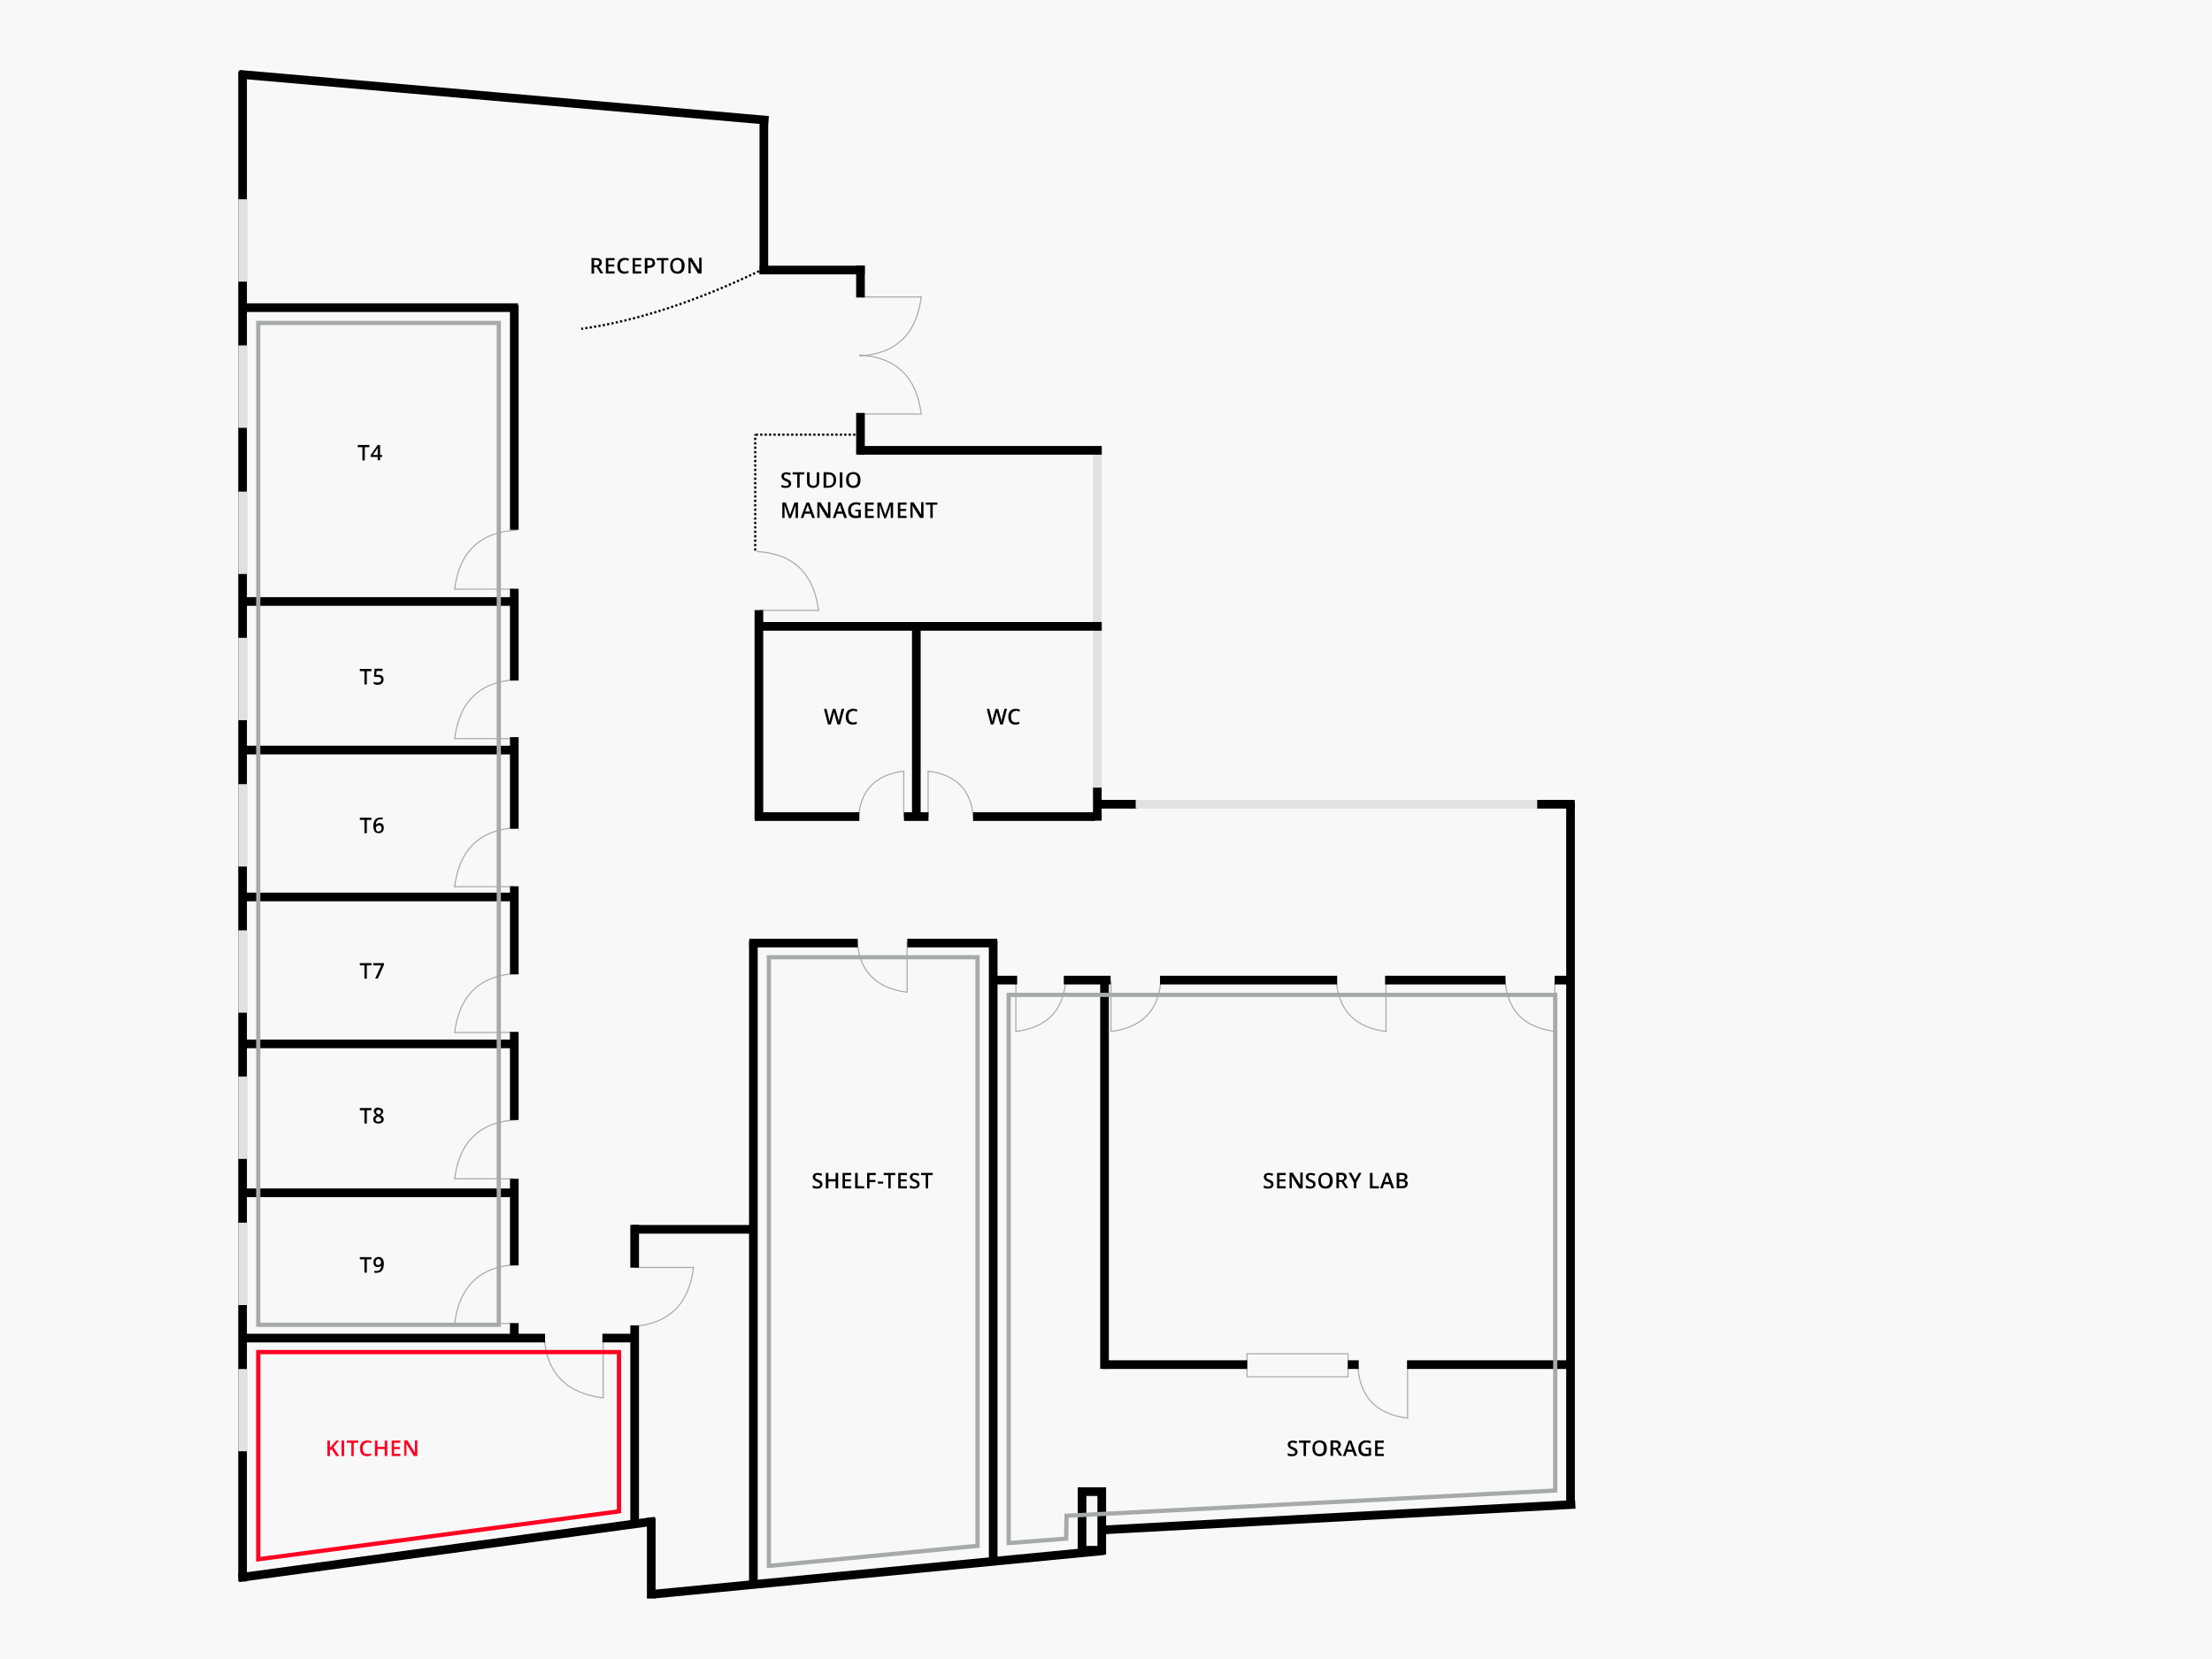 <?xml version="1.0" encoding="UTF-8"?>
<svg id="Ebene_1" data-name="Ebene 1" xmlns="http://www.w3.org/2000/svg" xmlns:xlink="http://www.w3.org/1999/xlink" viewBox="0 0 1200 900">
  <rect x="0" y="0" width="1200" height="900" fill="#333333" stroke="none"/>
  <defs>
    <style>
      .cls-1, .cls-2, .cls-3, .cls-4, .cls-5, .cls-6, .cls-7, .cls-8, .cls-9 {
        fill: none;
      }

      .cls-2 {
        stroke: #e1e1e1;
      }

      .cls-2, .cls-9 {
        stroke-width: 4.7px;
      }

      .cls-10 {
        fill: #f02;
      }

      .cls-11 {
        clip-path: url(#clippath-17);
      }

      .cls-12 {
        clip-path: url(#clippath-19);
      }

      .cls-13 {
        clip-path: url(#clippath-11);
      }

      .cls-14 {
        clip-path: url(#clippath-16);
      }

      .cls-15 {
        clip-path: url(#clippath-18);
      }

      .cls-16 {
        clip-path: url(#clippath-10);
      }

      .cls-17 {
        clip-path: url(#clippath-15);
      }

      .cls-18 {
        clip-path: url(#clippath-13);
      }

      .cls-19 {
        clip-path: url(#clippath-14);
      }

      .cls-20 {
        clip-path: url(#clippath-12);
      }

      .cls-21 {
        clip-path: url(#clippath-31);
      }

      .cls-22 {
        clip-path: url(#clippath-32);
      }

      .cls-23 {
        clip-path: url(#clippath-33);
      }

      .cls-24 {
        clip-path: url(#clippath-34);
      }

      .cls-25 {
        clip-path: url(#clippath-35);
      }

      .cls-26 {
        clip-path: url(#clippath-39);
      }

      .cls-27 {
        clip-path: url(#clippath-30);
      }

      .cls-28 {
        clip-path: url(#clippath-36);
      }

      .cls-29 {
        clip-path: url(#clippath-37);
      }

      .cls-30 {
        clip-path: url(#clippath-38);
      }

      .cls-31 {
        clip-path: url(#clippath-27);
      }

      .cls-32 {
        clip-path: url(#clippath-29);
      }

      .cls-33 {
        clip-path: url(#clippath-26);
      }

      .cls-34 {
        clip-path: url(#clippath-28);
      }

      .cls-35 {
        clip-path: url(#clippath-20);
      }

      .cls-36 {
        clip-path: url(#clippath-21);
      }

      .cls-37 {
        clip-path: url(#clippath-22);
      }

      .cls-38 {
        clip-path: url(#clippath-23);
      }

      .cls-39 {
        clip-path: url(#clippath-24);
      }

      .cls-40 {
        clip-path: url(#clippath-25);
      }

      .cls-41 {
        clip-path: url(#clippath-41);
      }

      .cls-42 {
        clip-path: url(#clippath-42);
      }

      .cls-43 {
        clip-path: url(#clippath-43);
      }

      .cls-44 {
        clip-path: url(#clippath-44);
      }

      .cls-45 {
        clip-path: url(#clippath-40);
      }

      .cls-3 {
        stroke-dasharray: 1.2 1.2;
        stroke-width: 1.2px;
      }

      .cls-3, .cls-7, .cls-8, .cls-9 {
        stroke: #000;
      }

      .cls-46 {
        clip-path: url(#clippath-1);
      }

      .cls-47 {
        clip-path: url(#clippath-3);
      }

      .cls-48 {
        clip-path: url(#clippath-2);
      }

      .cls-49 {
        clip-path: url(#clippath-7);
      }

      .cls-50 {
        clip-path: url(#clippath-6);
      }

      .cls-51 {
        clip-path: url(#clippath-9);
      }

      .cls-52 {
        clip-path: url(#clippath-8);
      }

      .cls-53 {
        clip-path: url(#clippath-5);
      }

      .cls-4 {
        stroke: #f02;
      }

      .cls-4, .cls-5 {
        stroke-width: 2.3px;
      }

      .cls-54 {
        fill: #fff;
      }

      .cls-5, .cls-6 {
        stroke: #a6aaa9;
      }

      .cls-55 {
        fill: #f8f8f8;
      }

      .cls-6 {
        stroke-width: .6px;
      }

      .cls-56 {
        clip-path: url(#clippath);
      }

      .cls-7 {
        stroke-width: 4.7px;
      }

      .cls-8 {
        stroke-width: 4.7px;
      }
    </style>
    <clipPath id="clippath">
      <rect class="cls-1" x="554" y="-920" width="1200" height="900"/>
    </clipPath>
    <clipPath id="clippath-1">
      <rect class="cls-1" x="554" y="-920" width="1200" height="900"/>
    </clipPath>
    <clipPath id="clippath-2">
      <rect class="cls-1" x="-1220" width="1200" height="900"/>
    </clipPath>
    <clipPath id="clippath-3">
      <rect class="cls-1" x="-1220" width="1200" height="900"/>
    </clipPath>
    <clipPath id="clippath-5">
      <rect class="cls-1" width="1200" height="900"/>
    </clipPath>
    <clipPath id="clippath-6">
      <rect class="cls-1" width="1200" height="900"/>
    </clipPath>
    <clipPath id="clippath-7">
      <rect class="cls-1" x="464.2" y="416.8" width="27.6" height="28.5"/>
    </clipPath>
    <clipPath id="clippath-8">
      <rect class="cls-1" x="488.8" y="417.1" width="2.9" height="27.3"/>
    </clipPath>
    <clipPath id="clippath-9">
      <rect class="cls-1" x="502" y="416.8" width="27.6" height="28.5"/>
    </clipPath>
    <clipPath id="clippath-10">
      <rect class="cls-1" x="502" y="417.1" width="2.9" height="27.3"/>
    </clipPath>
    <clipPath id="clippath-11">
      <rect class="cls-1" x="409.3" y="297.7" width="36.3" height="35.1"/>
    </clipPath>
    <clipPath id="clippath-12">
      <rect class="cls-1" x="410.5" y="329.7" width="34.8" height="2.9"/>
    </clipPath>
    <clipPath id="clippath-13">
      <rect class="cls-1" x="245.1" y="286.1" width="36.3" height="35.1"/>
    </clipPath>
    <clipPath id="clippath-14">
      <rect class="cls-1" x="245.4" y="318.1" width="34.8" height="2.9"/>
    </clipPath>
    <clipPath id="clippath-15">
      <rect class="cls-1" x="245.1" y="367.2" width="36.3" height="35.1"/>
    </clipPath>
    <clipPath id="clippath-16">
      <rect class="cls-1" x="245.4" y="399.2" width="34.8" height="2.9"/>
    </clipPath>
    <clipPath id="clippath-17">
      <rect class="cls-1" x="245.1" y="447.5" width="36.3" height="35.1"/>
    </clipPath>
    <clipPath id="clippath-18">
      <rect class="cls-1" x="245.4" y="479.5" width="34.8" height="2.9"/>
    </clipPath>
    <clipPath id="clippath-19">
      <rect class="cls-1" x="245.1" y="606" width="36.3" height="35.1"/>
    </clipPath>
    <clipPath id="clippath-20">
      <rect class="cls-1" x="245.4" y="638" width="34.8" height="2.9"/>
    </clipPath>
    <clipPath id="clippath-21">
      <rect class="cls-1" x="245.1" y="526.6" width="36.3" height="35.1"/>
    </clipPath>
    <clipPath id="clippath-22">
      <rect class="cls-1" x="245.4" y="558.6" width="34.8" height="2.9"/>
    </clipPath>
    <clipPath id="clippath-23">
      <rect class="cls-1" x="293.7" y="723.6" width="35.1" height="36.3"/>
    </clipPath>
    <clipPath id="clippath-24">
      <rect class="cls-1" x="325.7" y="724.8" width="2.9" height="34.8"/>
    </clipPath>
    <clipPath id="clippath-25">
      <rect class="cls-1" x="245.1" y="684.5" width="36.3" height="35.1"/>
    </clipPath>
    <clipPath id="clippath-26">
      <rect class="cls-1" x="245.4" y="716.6" width="34.8" height="2.9"/>
    </clipPath>
    <clipPath id="clippath-27">
      <rect class="cls-1" x="341.4" y="686" width="36.3" height="35.1"/>
    </clipPath>
    <clipPath id="clippath-28">
      <rect class="cls-1" x="342.7" y="686.1" width="34.8" height="2.9"/>
    </clipPath>
    <clipPath id="clippath-29">
      <rect class="cls-1" x="463.5" y="508.7" width="30.1" height="31.1"/>
    </clipPath>
    <clipPath id="clippath-30">
      <rect class="cls-1" x="490.6" y="509.7" width="2.9" height="29.8"/>
    </clipPath>
    <clipPath id="clippath-31">
      <rect class="cls-1" x="549.6" y="530" width="30.1" height="31.1"/>
    </clipPath>
    <clipPath id="clippath-32">
      <rect class="cls-1" x="549.7" y="531.1" width="2.9" height="29.8"/>
    </clipPath>
    <clipPath id="clippath-33">
      <rect class="cls-1" x="601.2" y="530" width="30.1" height="31.1"/>
    </clipPath>
    <clipPath id="clippath-34">
      <rect class="cls-1" x="601.2" y="531.1" width="2.9" height="29.8"/>
    </clipPath>
    <clipPath id="clippath-35">
      <rect class="cls-1" x="723.4" y="530" width="30.1" height="31.1"/>
    </clipPath>
    <clipPath id="clippath-36">
      <rect class="cls-1" x="750.5" y="531.1" width="2.9" height="29.8"/>
    </clipPath>
    <clipPath id="clippath-37">
      <rect class="cls-1" x="815" y="530" width="30.1" height="31.1"/>
    </clipPath>
    <clipPath id="clippath-38">
      <rect class="cls-1" x="842.1" y="531.1" width="2.9" height="29.8"/>
    </clipPath>
    <clipPath id="clippath-39">
      <rect class="cls-1" width="1200" height="900"/>
    </clipPath>
    <clipPath id="clippath-40">
      <rect class="cls-1" x="735.1" y="739.8" width="30.1" height="31.1"/>
    </clipPath>
    <clipPath id="clippath-41">
      <rect class="cls-1" x="762.2" y="740.8" width="2.9" height="29.8"/>
    </clipPath>
    <clipPath id="clippath-42">
      <rect class="cls-1" width="1200" height="900"/>
    </clipPath>
    <clipPath id="clippath-43">
      <rect class="cls-1" x="1220" width="1200" height="900"/>
    </clipPath>
    <clipPath id="clippath-44">
      <rect class="cls-1" x="1220" width="1200" height="900"/>
    </clipPath>
  </defs>
  <g class="cls-56">
    <g class="cls-46">
      <rect class="cls-55" x="154" y="-1200" width="2000" height="1500"/>
    </g>
  </g>
  <g class="cls-48">
    <g class="cls-47">
      <rect class="cls-55" x="-1720" y="-344" width="2200" height="1650"/>
    </g>
  </g>
  <g class="cls-53">
    <g class="cls-50">
      <rect class="cls-54" width="1200" height="900"/>
      <rect class="cls-55" width="1200" height="900"/>
    </g>
    <g class="cls-49">
      <path class="cls-6" d="M490.6,418.3c-15.7,1.9-24,10.5-24.9,25.9"/>
    </g>
    <g class="cls-52">
      <line class="cls-6" x1="490.3" y1="418.3" x2="490.3" y2="443.2"/>
    </g>
    <g class="cls-51">
      <path class="cls-6" d="M503.2,418.3c15.7,1.9,24,10.5,24.9,25.9"/>
    </g>
    <g class="cls-16">
      <line class="cls-6" x1="503.5" y1="418.3" x2="503.5" y2="443.2"/>
    </g>
    <g class="cls-13">
      <path class="cls-6" d="M444.1,331.6c-2.4-20.4-13.6-31.3-33.6-32.4"/>
    </g>
    <g class="cls-20">
      <line class="cls-6" x1="444.1" y1="331.1" x2="411.7" y2="331.1"/>
    </g>
    <g class="cls-18">
      <path class="cls-6" d="M246.6,320c2.4-20.4,13.6-31.3,33.6-32.4"/>
    </g>
    <g class="cls-19">
      <line class="cls-6" x1="246.5" y1="319.6" x2="278.9" y2="319.6"/>
    </g>
    <g class="cls-17">
      <path class="cls-6" d="M246.6,401.1c2.4-20.4,13.6-31.3,33.6-32.4"/>
    </g>
    <g class="cls-14">
      <line class="cls-6" x1="246.5" y1="400.7" x2="278.9" y2="400.7"/>
    </g>
    <g class="cls-11">
      <path class="cls-6" d="M246.6,481.4c2.4-20.4,13.6-31.3,33.6-32.4"/>
    </g>
    <g class="cls-15">
      <line class="cls-6" x1="246.5" y1="481" x2="278.9" y2="481"/>
    </g>
    <g class="cls-12">
      <path class="cls-6" d="M246.6,639.9c2.4-20.4,13.6-31.3,33.6-32.4"/>
    </g>
    <g class="cls-35">
      <line class="cls-6" x1="246.5" y1="639.5" x2="278.9" y2="639.5"/>
    </g>
    <g class="cls-36">
      <path class="cls-6" d="M246.6,560.5c2.4-20.4,13.6-31.3,33.6-32.4"/>
    </g>
    <g class="cls-37">
      <line class="cls-6" x1="246.5" y1="560.1" x2="278.9" y2="560.1"/>
    </g>
    <g class="cls-38">
      <path class="cls-6" d="M327.6,758.4c-20.4-2.4-31.3-13.6-32.4-33.6"/>
    </g>
    <g class="cls-39">
      <line class="cls-6" x1="327.2" y1="758.4" x2="327.2" y2="726"/>
    </g>
    <g class="cls-40">
      <path class="cls-6" d="M246.6,718.4c2.4-20.4,13.6-31.3,33.6-32.4"/>
    </g>
    <g class="cls-33">
      <line class="cls-6" x1="246.5" y1="718" x2="278.9" y2="718"/>
    </g>
    <g class="cls-31">
      <path class="cls-6" d="M376.3,687.2c-2.4,20.4-13.6,31.3-33.6,32.4"/>
    </g>
    <g class="cls-34">
      <line class="cls-6" x1="376.3" y1="687.6" x2="343.9" y2="687.6"/>
    </g>
    <g class="cls-32">
      <path class="cls-6" d="M492.4,538.3c-17.3-2.1-26.4-11.5-27.4-28.5"/>
    </g>
    <g class="cls-27">
      <line class="cls-6" x1="492.1" y1="538.3" x2="492.1" y2="510.9"/>
    </g>
    <g class="cls-21">
      <path class="cls-6" d="M550.8,559.6c17.3-2.1,26.4-11.5,27.4-28.5"/>
    </g>
    <g class="cls-22">
      <line class="cls-6" x1="551.1" y1="559.7" x2="551.1" y2="532.2"/>
    </g>
    <g class="cls-23">
      <path class="cls-6" d="M602.4,559.6c17.3-2.1,26.4-11.5,27.4-28.5"/>
    </g>
    <g class="cls-24">
      <line class="cls-6" x1="602.7" y1="559.7" x2="602.7" y2="532.2"/>
    </g>
    <g class="cls-25">
      <path class="cls-6" d="M752.3,559.6c-17.3-2.1-26.4-11.5-27.4-28.5"/>
    </g>
    <g class="cls-28">
      <line class="cls-6" x1="751.9" y1="559.7" x2="751.9" y2="532.2"/>
    </g>
    <g class="cls-29">
      <path class="cls-6" d="M843.9,559.6c-17.3-2.1-26.4-11.5-27.4-28.5"/>
    </g>
    <g class="cls-30">
      <line class="cls-6" x1="843.5" y1="559.7" x2="843.5" y2="532.2"/>
    </g>
    <g class="cls-26">
      <rect class="cls-6" x="676.5" y="734.4" width="54.8" height="12.5"/>
      <line class="cls-2" x1="595.3" y1="241.9" x2="595.3" y2="431.1"/>
      <line class="cls-9" x1="597.7" y1="339.8" x2="411.6" y2="339.8"/>
      <line class="cls-9" x1="131.2" y1="166.9" x2="281" y2="166.9"/>
      <line class="cls-9" x1="130.4" y1="725.9" x2="295.7" y2="725.9"/>
      <line class="cls-9" x1="344.3" y1="719" x2="344.3" y2="827.2"/>
      <line class="cls-9" x1="617.3" y1="436.3" x2="593.9" y2="436.3"/>
      <line class="cls-9" x1="595.3" y1="427.3" x2="595.3" y2="445.2"/>
      <line class="cls-3" x1="466.4" y1="235.8" x2="409.1" y2="235.8"/>
      <line class="cls-9" x1="854.3" y1="436.3" x2="833.9" y2="436.3"/>
      <line class="cls-9" x1="497.1" y1="340.5" x2="497.1" y2="440.9"/>
      <line class="cls-9" x1="411.7" y1="331" x2="411.7" y2="444"/>
      <path class="cls-3" d="M411.8,147.1c-34.8,16.7-67,27.2-96.5,31.3"/>
      <line class="cls-9" x1="279" y1="165.6" x2="279" y2="287.4"/>
      <line class="cls-9" x1="131.2" y1="326.3" x2="279.7" y2="326.3"/>
      <line class="cls-9" x1="279" y1="319.4" x2="279" y2="369.2"/>
      <line class="cls-9" x1="279" y1="399.9" x2="279" y2="449.6"/>
      <line class="cls-9" x1="279" y1="480.8" x2="279" y2="528.6"/>
      <line class="cls-9" x1="279" y1="559.8" x2="279" y2="607.6"/>
      <line class="cls-9" x1="279" y1="639.5" x2="279" y2="686.5"/>
      <line class="cls-9" x1="131.2" y1="406.9" x2="279.3" y2="406.9"/>
      <line class="cls-9" x1="131.2" y1="486.6" x2="279.8" y2="486.6"/>
      <line class="cls-9" x1="131.2" y1="566.3" x2="279.7" y2="566.3"/>
      <line class="cls-9" x1="131.2" y1="647.1" x2="279.2" y2="647.1"/>
      <line class="cls-9" x1="279" y1="717.8" x2="279" y2="726.3"/>
      <line class="cls-9" x1="326.8" y1="725.9" x2="344.6" y2="725.9"/>
      <line class="cls-9" x1="344.3" y1="687.7" x2="344.3" y2="664.5"/>
      <line class="cls-9" x1="343" y1="666.9" x2="408.5" y2="666.9"/>
      <line class="cls-9" x1="408.7" y1="510.3" x2="408.7" y2="858.6"/>
      <line class="cls-3" x1="409.7" y1="298.7" x2="409.7" y2="235.6"/>
      <line class="cls-9" x1="409.4" y1="443" x2="466.2" y2="443"/>
      <line class="cls-9" x1="490.4" y1="443" x2="503.7" y2="443"/>
      <line class="cls-9" x1="527.9" y1="443" x2="593.9" y2="443"/>
      <line class="cls-9" x1="406.5" y1="511.6" x2="465.3" y2="511.6"/>
      <line class="cls-9" x1="492.2" y1="511.6" x2="541" y2="511.6"/>
      <line class="cls-9" x1="538.8" y1="510.3" x2="538.8" y2="847.3"/>
      <line class="cls-9" x1="537.6" y1="531.7" x2="551.8" y2="531.7"/>
      <line class="cls-9" x1="577.1" y1="531.7" x2="602.5" y2="531.7"/>
      <line class="cls-9" x1="629.3" y1="531.7" x2="725.4" y2="531.7"/>
    </g>
    <g class="cls-45">
      <path class="cls-6" d="M764,769.4c-17.3-2.1-26.4-11.5-27.4-28.5"/>
    </g>
    <g class="cls-41">
      <line class="cls-6" x1="763.6" y1="769.4" x2="763.6" y2="742"/>
    </g>
    <g class="cls-42">
      <line class="cls-9" x1="599.2" y1="530.5" x2="599.2" y2="742.6"/>
      <line class="cls-9" x1="751.4" y1="531.7" x2="816.7" y2="531.7"/>
      <line class="cls-9" x1="843.4" y1="531.7" x2="853.2" y2="531.7"/>
      <line class="cls-9" x1="598.2" y1="740.3" x2="676.6" y2="740.3"/>
      <line class="cls-9" x1="763.3" y1="740.3" x2="853.5" y2="740.3"/>
      <line class="cls-9" x1="731.2" y1="740.3" x2="737.1" y2="740.3"/>
      <path class="cls-6" d="M499.8,160.7c-2.4,20.4-13.6,31.3-33.6,32.4"/>
      <line class="cls-6" x1="499.8" y1="161.1" x2="467.4" y2="161.1"/>
      <path class="cls-6" d="M499.8,225c-2.4-20.4-13.6-31.3-33.6-32.4"/>
      <line class="cls-6" x1="499.8" y1="224.6" x2="467.4" y2="224.6"/>
      <line class="cls-7" x1="129.7" y1="40.3" x2="416.9" y2="65.3"/>
      <line class="cls-9" x1="131.6" y1="38.7" x2="131.6" y2="857.9"/>
      <line class="cls-7" x1="129.5" y1="855.9" x2="355.4" y2="825.2"/>
      <line class="cls-9" x1="353.3" y1="867.2" x2="353.3" y2="823.4"/>
      <line class="cls-9" x1="414.4" y1="62.9" x2="414.4" y2="148.8"/>
      <line class="cls-9" x1="412.1" y1="146.5" x2="469.1" y2="146.5"/>
      <line class="cls-9" x1="597.7" y1="244.3" x2="465.3" y2="244.3"/>
      <line class="cls-9" x1="466.8" y1="161.4" x2="466.8" y2="144.1"/>
      <line class="cls-9" x1="466.8" y1="224" x2="466.8" y2="246.6"/>
      <line class="cls-8" x1="354.6" y1="864.8" x2="599.1" y2="841.2"/>
      <line class="cls-2" x1="131.6" y1="742.7" x2="131.6" y2="787.3"/>
      <line class="cls-2" x1="131.6" y1="663.3" x2="131.6" y2="708"/>
      <line class="cls-2" x1="131.6" y1="584" x2="131.6" y2="628.7"/>
      <line class="cls-2" x1="131.6" y1="504.7" x2="131.6" y2="549.4"/>
      <line class="cls-2" x1="131.6" y1="425.4" x2="131.6" y2="470.1"/>
      <line class="cls-2" x1="131.6" y1="346" x2="131.6" y2="390.7"/>
      <line class="cls-2" x1="131.6" y1="266.7" x2="131.6" y2="311.4"/>
      <line class="cls-2" x1="131.6" y1="187.4" x2="131.6" y2="232.1"/>
      <line class="cls-2" x1="131.6" y1="108.1" x2="131.6" y2="152.8"/>
      <rect class="cls-9" x="587" y="809.2" width="10.7" height="31.8"/>
      <line class="cls-2" x1="833.6" y1="436.3" x2="616.1" y2="436.3"/>
      <g>
        <path d="M198,249.8h-1.4v-7.2h-2.5v-1.2h6.3v1.2h-2.5v7.2Z"/>
        <path d="M207.3,247.9h-1.1v1.8h-1.3v-1.8h-3.8v-1l3.8-5.5h1.3v5.4h1.1v1.1ZM204.9,246.8v-2.1c0-.7,0-1.4,0-1.8h0c-.1.3-.3.6-.5.9l-2.1,3h2.6Z"/>
      </g>
      <g>
        <path d="M199.1,371.3h-1.4v-7.2h-2.5v-1.2h6.3v1.2h-2.5v7.2Z"/>
        <path d="M205.4,366.1c.8,0,1.5.2,2,.7s.7,1.1.7,1.8-.3,1.6-.8,2.1c-.6.5-1.4.8-2.4.8s-1.7-.2-2.2-.5v-1.2c.3.2.7.3,1.1.4.4,0,.8.1,1.1.1.6,0,1.1-.1,1.4-.4.3-.3.5-.7.5-1.2,0-1-.6-1.5-1.9-1.5s-.4,0-.7,0c-.3,0-.5,0-.7.1l-.6-.4.3-4.1h4.3v1.2h-3.2l-.2,2.1c.1,0,.3,0,.5,0,.2,0,.4,0,.7,0Z"/>
      </g>
      <g>
        <path d="M199.1,452h-1.4v-7.2h-2.5v-1.2h6.3v1.2h-2.5v7.2Z"/>
        <path d="M202.5,448.4c0-3.3,1.3-4.9,4-4.9s.8,0,1.1,0v1.1c-.3,0-.6-.1-1-.1-.9,0-1.6.2-2,.7s-.7,1.3-.7,2.3h0c.2-.3.4-.5.8-.7.3-.2.7-.3,1.1-.3.8,0,1.4.2,1.8.7.4.5.6,1.1.6,1.9s-.2,1.6-.7,2.1c-.5.5-1.2.8-2,.8s-1.1-.1-1.6-.4-.8-.7-1-1.3c-.2-.6-.4-1.2-.4-2ZM205.5,451c.5,0,.8-.1,1.1-.4.2-.3.4-.7.4-1.3s-.1-.9-.4-1.1c-.2-.3-.6-.4-1.1-.4s-.6,0-.8.2-.4.3-.6.5c-.1.2-.2.4-.2.7,0,.5.1,1,.4,1.4.3.4.7.6,1.1.6Z"/>
      </g>
      <g>
        <path d="M199.1,530.9h-1.4v-7.2h-2.5v-1.2h6.3v1.2h-2.5v7.2Z"/>
        <path d="M203.5,530.9l3.3-7.2h-4.3v-1.2h5.8v.9l-3.3,7.4h-1.5Z"/>
      </g>
      <g>
        <path d="M199.1,609.5h-1.4v-7.2h-2.5v-1.2h6.3v1.2h-2.5v7.2Z"/>
        <path d="M205.3,601c.8,0,1.4.2,1.9.5.5.4.7.9.7,1.5s-.5,1.5-1.5,2c.7.3,1.1.7,1.4,1s.4.8.4,1.2c0,.7-.3,1.2-.8,1.7-.5.4-1.2.6-2.1.6s-1.6-.2-2.1-.6c-.5-.4-.7-.9-.7-1.7s.1-.9.4-1.3.7-.7,1.3-1c-.5-.3-.9-.6-1.1-1-.2-.3-.3-.7-.3-1.1,0-.6.2-1.1.7-1.5.5-.4,1.1-.5,1.9-.5ZM203.8,607.3c0,.4.1.7.4.9.3.2.7.3,1.1.3s.9-.1,1.1-.3c.3-.2.4-.5.4-.9s-.1-.6-.4-.8c-.3-.3-.6-.5-1.1-.7h-.2c-.5.1-.9.4-1.1.7-.2.3-.3.6-.3.9ZM205.3,602.1c-.4,0-.7,0-.9.3-.2.2-.3.4-.3.8s0,.4.1.5.2.3.4.4c.2.1.4.3.8.5.5-.2.8-.4,1-.6.2-.2.3-.5.3-.8s-.1-.6-.4-.8c-.2-.2-.5-.3-.9-.3Z"/>
      </g>
      <g>
        <path d="M199.1,690.4h-1.4v-7.2h-2.5v-1.2h6.3v1.2h-2.5v7.2Z"/>
        <path d="M208.2,685.6c0,1.6-.3,2.9-1,3.7-.7.8-1.7,1.2-3,1.2s-.9,0-1.1,0v-1.1c.3,0,.7.1,1,.1.9,0,1.6-.2,2-.7s.7-1.3.7-2.3h0c-.2.3-.5.6-.8.7s-.7.2-1.1.2c-.7,0-1.3-.2-1.7-.7-.4-.5-.6-1.1-.6-1.9s.2-1.6.7-2.1c.5-.5,1.2-.8,2-.8s1.1.1,1.6.4c.4.3.8.7,1,1.3.2.6.4,1.2.4,2ZM205.3,683c-.5,0-.8.2-1.1.5-.2.3-.4.7-.4,1.3s.1.9.3,1.1c.2.3.6.4,1,.4s.8-.1,1.1-.4c.3-.3.5-.6.5-1s0-.7-.2-1c-.1-.3-.3-.5-.6-.7-.2-.2-.5-.3-.8-.3Z"/>
      </g>
      <g>
        <path class="cls-10" d="M184,789.9h-1.6l-2.6-3.8-.8.7v3.1h-1.4v-8.4h1.4v4c.4-.5.7-.9,1.1-1.3l2.3-2.7h1.6c-1.5,1.7-2.5,2.9-3.1,3.7l3.2,4.7Z"/>
        <path class="cls-10" d="M185.3,789.9v-8.4h1.4v8.4h-1.4Z"/>
        <path class="cls-10" d="M192,789.9h-1.4v-7.2h-2.5v-1.2h6.3v1.2h-2.5v7.2Z"/>
        <path class="cls-10" d="M199.4,782.6c-.8,0-1.4.3-1.9.8-.5.6-.7,1.3-.7,2.3s.2,1.8.6,2.3c.4.5,1.1.8,1.9.8s.7,0,1-.1c.3,0,.7-.2,1-.3v1.2c-.7.2-1.4.4-2.2.4-1.2,0-2.2-.4-2.8-1.1-.7-.7-1-1.8-1-3.2s.2-1.6.5-2.3.8-1.2,1.4-1.5c.6-.3,1.3-.5,2.1-.5s1.6.2,2.4.5l-.5,1.1c-.3-.1-.6-.2-.9-.4-.3-.1-.6-.2-1-.2Z"/>
        <path class="cls-10" d="M210.1,789.9h-1.4v-3.8h-3.9v3.8h-1.4v-8.4h1.4v3.4h3.9v-3.4h1.4v8.4Z"/>
        <path class="cls-10" d="M217.2,789.9h-4.7v-8.4h4.7v1.2h-3.4v2.3h3.2v1.1h-3.2v2.6h3.4v1.2Z"/>
        <path class="cls-10" d="M226.2,789.9h-1.7l-4.1-6.7h0v.4c0,.7.1,1.4.1,1.9v4.3h-1.2v-8.4h1.7l4.1,6.6h0c0,0,0-.4,0-1,0-.6,0-1,0-1.3v-4.4h1.3v8.4Z"/>
      </g>
      <g>
        <path d="M429.2,262.3c0,.7-.3,1.3-.8,1.8-.5.4-1.3.6-2.2.6s-1.7-.1-2.3-.4v-1.3c.4.2.8.3,1.2.4.4.1.8.2,1.2.2.5,0,.9-.1,1.2-.3s.4-.5.4-.8-.1-.6-.4-.8c-.2-.2-.7-.5-1.5-.8-.8-.3-1.3-.7-1.6-1.1s-.5-.9-.5-1.4.2-1.2.7-1.6,1.2-.6,2-.6,1.6.2,2.4.5l-.4,1.1c-.7-.3-1.4-.5-2-.5s-.8,0-1,.3c-.2.2-.3.4-.3.8s0,.4.1.6.2.3.5.4c.2.1.6.3,1.1.5.6.3,1.1.5,1.4.7.3.2.5.5.6.8s.2.6.2,1Z"/>
        <path d="M433.9,264.6h-1.4v-7.2h-2.5v-1.2h6.3v1.2h-2.5v7.2Z"/>
        <path d="M444.4,256.2v5.4c0,.6-.1,1.2-.4,1.6-.3.5-.6.8-1.1,1.1-.5.2-1.1.4-1.8.4-1,0-1.8-.3-2.4-.8-.6-.5-.9-1.3-.9-2.3v-5.4h1.4v5.3c0,.7.2,1.2.5,1.5s.8.5,1.5.5c1.3,0,1.9-.7,1.9-2v-5.3h1.4Z"/>
        <path d="M453.6,260.3c0,1.4-.4,2.4-1.2,3.2s-1.9,1.1-3.3,1.1h-2.3v-8.4h2.6c1.3,0,2.4.4,3.1,1.1.7.7,1.1,1.7,1.1,3ZM452.2,260.4c0-2-.9-3-2.8-3h-1.2v6.1h1c2,0,3-1,3-3.1Z"/>
        <path d="M455.6,264.6v-8.4h1.4v8.4h-1.4Z"/>
        <path d="M466.8,260.4c0,1.4-.3,2.4-1,3.2-.7.8-1.6,1.1-2.9,1.1s-2.2-.4-2.9-1.1c-.7-.8-1-1.8-1-3.2s.3-2.4,1-3.2c.7-.7,1.7-1.1,2.9-1.1s2.2.4,2.9,1.1c.7.8,1,1.8,1,3.2ZM460.5,260.4c0,1,.2,1.8.6,2.3.4.5,1,.8,1.8.8s1.4-.3,1.8-.8.6-1.3.6-2.4-.2-1.8-.6-2.3c-.4-.5-1-.8-1.8-.8s-1.4.3-1.9.8c-.4.5-.6,1.3-.6,2.3Z"/>
      </g>
      <g>
        <path d="M428,281l-2.4-7h0c0,1,0,2,0,2.9v4.1h-1.2v-8.4h1.9l2.3,6.7h0l2.4-6.7h1.9v8.4h-1.3v-4.1c0-.4,0-1,0-1.6,0-.7,0-1.1,0-1.2h0l-2.5,7h-1.2Z"/>
        <path d="M440.6,281l-.8-2.3h-3.2l-.8,2.3h-1.4l3.1-8.4h1.5l3.1,8.4h-1.5ZM439.4,277.5l-.8-2.3c0-.2-.1-.4-.2-.7-.1-.3-.2-.6-.2-.7-.1.5-.3,1-.5,1.5l-.8,2.2h2.4Z"/>
        <path d="M450.3,281h-1.7l-4.1-6.7h0v.4c0,.7.1,1.4.1,1.9v4.3h-1.2v-8.4h1.7l4.1,6.6h0c0,0,0-.4,0-1,0-.6,0-1,0-1.3v-4.4h1.3v8.4Z"/>
        <path d="M458,281l-.8-2.3h-3.2l-.8,2.3h-1.4l3.1-8.4h1.5l3.1,8.4h-1.5ZM456.8,277.5l-.8-2.3c0-.2-.1-.4-.2-.7-.1-.3-.2-.6-.2-.7-.1.5-.3,1-.5,1.5l-.8,2.2h2.4Z"/>
        <path d="M463.9,276.5h3.1v4.2c-.5.2-1,.3-1.5.3-.5,0-1,.1-1.5.1-1.3,0-2.2-.4-2.9-1.1-.7-.8-1-1.8-1-3.2s.4-2.4,1.2-3.2c.8-.8,1.8-1.1,3.2-1.1s1.7.2,2.5.5l-.5,1.1c-.7-.3-1.4-.5-2-.5s-1.6.3-2.1.8c-.5.6-.8,1.3-.8,2.3s.2,1.8.7,2.3c.5.5,1.1.8,2,.8s.9,0,1.4-.2v-2.2h-1.7v-1.2Z"/>
        <path d="M474,281h-4.7v-8.4h4.7v1.2h-3.4v2.3h3.2v1.1h-3.2v2.6h3.4v1.2Z"/>
        <path d="M479.6,281l-2.4-7h0c0,1,0,2,0,2.9v4.1h-1.2v-8.4h1.9l2.3,6.7h0l2.4-6.7h1.9v8.4h-1.3v-4.1c0-.4,0-1,0-1.6,0-.7,0-1.1,0-1.2h0l-2.5,7h-1.2Z"/>
        <path d="M491.8,281h-4.7v-8.4h4.7v1.2h-3.4v2.3h3.2v1.1h-3.2v2.6h3.4v1.2Z"/>
        <path d="M500.8,281h-1.7l-4.1-6.7h0v.4c0,.7.1,1.4.1,1.9v4.3h-1.2v-8.4h1.7l4.1,6.6h0c0,0,0-.4,0-1,0-.6,0-1,0-1.3v-4.4h1.3v8.4Z"/>
        <path d="M506.1,281h-1.4v-7.2h-2.5v-1.2h6.3v1.2h-2.5v7.2Z"/>
      </g>
      <g>
        <path d="M455.8,393h-1.5l-1.4-5c0-.2-.1-.5-.2-.9s-.1-.7-.2-.9c0,.2,0,.6-.2.9,0,.4-.2.7-.2.9l-1.4,5h-1.5l-1.1-4.2-1.1-4.2h1.4l1.2,4.9c.2.8.3,1.5.4,2.1,0-.3.1-.7.2-1.1,0-.4.2-.7.2-1l1.4-4.9h1.4l1.4,4.9c.1.5.3,1.1.4,2,0-.5.2-1.2.4-2.1l1.2-4.9h1.4l-2.2,8.4Z"/>
        <path d="M462.9,385.7c-.8,0-1.4.3-1.9.8-.5.6-.7,1.3-.7,2.3s.2,1.8.6,2.3c.4.5,1.1.8,1.9.8s.7,0,1-.1c.3,0,.7-.2,1-.3v1.2c-.7.2-1.4.4-2.2.4-1.2,0-2.2-.4-2.8-1.1-.7-.7-1-1.8-1-3.2s.2-1.6.5-2.3.8-1.2,1.4-1.5c.6-.3,1.3-.5,2.1-.5s1.6.2,2.4.5l-.5,1.1c-.3-.1-.6-.2-.9-.4-.3-.1-.6-.2-1-.2Z"/>
      </g>
      <g>
        <path d="M544.1,393h-1.5l-1.4-5c0-.2-.1-.5-.2-.9s-.1-.7-.2-.9c0,.2,0,.6-.2.9,0,.4-.2.7-.2.9l-1.4,5h-1.5l-1.1-4.2-1.1-4.2h1.4l1.2,4.9c.2.8.3,1.5.4,2.1,0-.3.1-.7.2-1.1,0-.4.2-.7.2-1l1.4-4.9h1.4l1.4,4.9c.1.5.3,1.1.4,2,0-.5.2-1.2.4-2.1l1.2-4.9h1.4l-2.2,8.4Z"/>
        <path d="M551.1,385.7c-.8,0-1.4.3-1.9.8-.5.6-.7,1.3-.7,2.3s.2,1.8.6,2.3c.4.5,1.1.8,1.9.8s.7,0,1-.1c.3,0,.7-.2,1-.3v1.2c-.7.2-1.4.4-2.2.4-1.2,0-2.2-.4-2.8-1.1-.7-.7-1-1.8-1-3.2s.2-1.6.5-2.3.8-1.2,1.4-1.5c.6-.3,1.3-.5,2.1-.5s1.6.2,2.4.5l-.5,1.1c-.3-.1-.6-.2-.9-.4-.3-.1-.6-.2-1-.2Z"/>
      </g>
      <g>
        <path d="M446.2,642.4c0,.7-.3,1.3-.8,1.8-.5.4-1.3.6-2.2.6s-1.7-.1-2.3-.4v-1.3c.4.2.8.3,1.2.4.4.1.8.2,1.2.2.5,0,.9-.1,1.2-.3s.4-.5.4-.8-.1-.6-.4-.8c-.2-.2-.7-.5-1.5-.8-.8-.3-1.3-.7-1.6-1.1s-.5-.9-.5-1.4.2-1.2.7-1.6,1.2-.6,2-.6,1.6.2,2.4.5l-.4,1.1c-.7-.3-1.4-.5-2-.5s-.8,0-1,.3c-.2.2-.3.4-.3.8s0,.4.1.6.2.3.5.4c.2.1.6.3,1.1.5.6.3,1.1.5,1.4.7.3.2.5.5.6.8s.2.6.2,1Z"/>
        <path d="M454.7,644.7h-1.4v-3.8h-3.9v3.8h-1.4v-8.4h1.4v3.4h3.9v-3.4h1.4v8.4Z"/>
        <path d="M461.8,644.7h-4.7v-8.4h4.7v1.2h-3.4v2.3h3.2v1.1h-3.2v2.6h3.4v1.2Z"/>
        <path d="M463.9,644.7v-8.4h1.4v7.2h3.5v1.2h-4.9Z"/>
        <path d="M471.8,644.7h-1.4v-8.4h4.7v1.2h-3.4v2.6h3.2v1.2h-3.2v3.4Z"/>
        <path d="M476.2,642.1v-1.1h2.9v1.1h-2.9Z"/>
        <path d="M483.3,644.7h-1.4v-7.2h-2.5v-1.2h6.3v1.2h-2.5v7.2Z"/>
        <path d="M492,644.7h-4.7v-8.4h4.7v1.2h-3.4v2.3h3.2v1.1h-3.2v2.6h3.4v1.2Z"/>
        <path d="M498.9,642.4c0,.7-.3,1.3-.8,1.8-.5.4-1.3.6-2.2.6s-1.7-.1-2.3-.4v-1.3c.4.2.8.3,1.2.4.4.1.8.2,1.2.2.5,0,.9-.1,1.2-.3s.4-.5.4-.8-.1-.6-.4-.8c-.2-.2-.7-.5-1.5-.8-.8-.3-1.3-.7-1.6-1.1s-.5-.9-.5-1.4.2-1.2.7-1.6,1.2-.6,2-.6,1.6.2,2.4.5l-.4,1.1c-.7-.3-1.4-.5-2-.5s-.8,0-1,.3c-.2.2-.3.4-.3.8s0,.4.1.6.2.3.5.4c.2.1.6.3,1.1.5.6.3,1.1.5,1.4.7.3.2.5.5.6.8s.2.6.2,1Z"/>
        <path d="M503.6,644.7h-1.4v-7.2h-2.5v-1.2h6.3v1.2h-2.5v7.2Z"/>
      </g>
      <g>
        <path d="M690.9,642.4c0,.7-.3,1.3-.8,1.8-.5.4-1.3.6-2.2.6s-1.7-.1-2.3-.4v-1.3c.4.2.8.3,1.2.4.4.1.8.2,1.2.2.5,0,.9-.1,1.2-.3s.4-.5.4-.8-.1-.6-.4-.8c-.2-.2-.7-.5-1.5-.8-.8-.3-1.3-.7-1.6-1.1s-.5-.9-.5-1.4.2-1.2.7-1.6,1.2-.6,2-.6,1.6.2,2.4.5l-.4,1.1c-.7-.3-1.4-.5-2-.5s-.8,0-1,.3c-.2.2-.3.4-.3.8s0,.4.1.6.2.3.5.4c.2.1.6.3,1.1.5.6.3,1.1.5,1.4.7.3.2.5.5.6.8s.2.6.2,1Z"/>
        <path d="M697.5,644.7h-4.7v-8.4h4.7v1.2h-3.4v2.3h3.2v1.1h-3.2v2.6h3.4v1.2Z"/>
        <path d="M706.5,644.7h-1.7l-4.1-6.7h0v.4c0,.7.1,1.4.1,1.9v4.3h-1.2v-8.4h1.7l4.1,6.6h0c0,0,0-.4,0-1,0-.6,0-1,0-1.3v-4.4h1.3v8.4Z"/>
        <path d="M713.7,642.4c0,.7-.3,1.3-.8,1.8-.5.4-1.3.6-2.2.6s-1.7-.1-2.3-.4v-1.3c.4.2.8.3,1.2.4.4.1.8.2,1.2.2.5,0,.9-.1,1.2-.3s.4-.5.4-.8-.1-.6-.4-.8c-.2-.2-.7-.5-1.5-.8-.8-.3-1.3-.7-1.6-1.1s-.5-.9-.5-1.4.2-1.2.7-1.6,1.2-.6,2-.6,1.6.2,2.4.5l-.4,1.1c-.7-.3-1.4-.5-2-.5s-.8,0-1,.3c-.2.2-.3.4-.3.8s0,.4.1.6.2.3.5.4c.2.1.6.3,1.1.5.6.3,1.1.5,1.4.7.3.2.5.5.6.8s.2.6.2,1Z"/>
        <path d="M723,640.5c0,1.4-.3,2.4-1,3.2-.7.8-1.6,1.1-2.9,1.1s-2.2-.4-2.9-1.1c-.7-.8-1-1.8-1-3.2s.3-2.4,1-3.2c.7-.7,1.7-1.1,2.9-1.1s2.2.4,2.9,1.1c.7.8,1,1.8,1,3.2ZM716.6,640.5c0,1,.2,1.8.6,2.3.4.5,1,.8,1.8.8s1.4-.3,1.8-.8.6-1.3.6-2.4-.2-1.8-.6-2.3c-.4-.5-1-.8-1.8-.8s-1.4.3-1.9.8c-.4.5-.6,1.3-.6,2.3Z"/>
        <path d="M726.4,641.3v3.3h-1.4v-8.4h2.4c1.1,0,1.9.2,2.4.6s.8,1,.8,1.8-.5,1.8-1.6,2.2l2.4,3.7h-1.6l-2-3.3h-1.4ZM726.4,640.2h1c.6,0,1.1-.1,1.4-.4s.4-.6.4-1.1-.2-.8-.5-1c-.3-.2-.8-.3-1.4-.3h-.9v2.7Z"/>
        <path d="M735.1,640.1l2-3.8h1.5l-2.8,5.1v3.2h-1.4v-3.2l-2.8-5.2h1.5l2,3.8Z"/>
        <path d="M743.2,644.7v-8.4h1.4v7.2h3.5v1.2h-4.9Z"/>
        <path d="M754.9,644.7l-.8-2.3h-3.2l-.8,2.3h-1.4l3.1-8.4h1.5l3.1,8.4h-1.5ZM753.7,641.2l-.8-2.3c0-.2-.1-.4-.2-.7-.1-.3-.2-.6-.2-.7-.1.5-.3,1-.5,1.5l-.8,2.2h2.4Z"/>
        <path d="M757.7,636.3h2.5c1.2,0,2,.2,2.5.5.5.3.8.9.8,1.6s-.1.9-.4,1.2-.6.5-1.1.6h0c.6.2,1,.4,1.3.7.3.3.4.8.4,1.3s-.3,1.3-.8,1.8c-.5.4-1.3.6-2.2.6h-3v-8.4ZM759.1,639.8h1.3c.6,0,1,0,1.3-.3.3-.2.4-.5.4-.9s-.1-.7-.4-.9-.7-.3-1.4-.3h-1.2v2.3ZM759.1,640.9v2.6h1.5c.6,0,1-.1,1.3-.3.3-.2.4-.6.4-1s-.1-.8-.4-1-.8-.3-1.4-.3h-1.4Z"/>
      </g>
      <g>
        <path d="M703.9,787.6c0,.7-.3,1.3-.8,1.8-.5.4-1.3.6-2.2.6s-1.7-.1-2.3-.4v-1.3c.4.2.8.3,1.2.4.4.1.8.2,1.2.2.5,0,.9-.1,1.2-.3s.4-.5.4-.8-.1-.6-.4-.8c-.2-.2-.7-.5-1.5-.8-.8-.3-1.3-.7-1.6-1.1s-.5-.9-.5-1.4.2-1.2.7-1.6,1.2-.6,2-.6,1.6.2,2.4.5l-.4,1.1c-.7-.3-1.4-.5-2-.5s-.8,0-1,.3c-.2.2-.3.4-.3.8s0,.4.1.6.2.3.5.4c.2.1.6.3,1.1.5.6.3,1.1.5,1.4.7.3.2.5.5.6.8s.2.6.2,1Z"/>
        <path d="M708.6,789.9h-1.4v-7.2h-2.5v-1.2h6.3v1.2h-2.5v7.2Z"/>
        <path d="M719.8,785.7c0,1.4-.3,2.4-1,3.2-.7.8-1.6,1.1-2.9,1.1s-2.2-.4-2.9-1.1c-.7-.8-1-1.8-1-3.2s.3-2.4,1-3.2c.7-.7,1.7-1.1,2.9-1.1s2.2.4,2.9,1.1c.7.8,1,1.8,1,3.2ZM713.4,785.7c0,1,.2,1.8.6,2.3.4.5,1,.8,1.8.8s1.4-.3,1.8-.8.6-1.3.6-2.4-.2-1.8-.6-2.3c-.4-.5-1-.8-1.8-.8s-1.4.3-1.9.8c-.4.5-.6,1.3-.6,2.3Z"/>
        <path d="M723.2,786.5v3.3h-1.4v-8.4h2.4c1.1,0,1.9.2,2.4.6s.8,1,.8,1.8-.5,1.8-1.6,2.2l2.4,3.7h-1.6l-2-3.3h-1.4ZM723.2,785.4h1c.6,0,1.1-.1,1.4-.4s.4-.6.4-1.1-.2-.8-.5-1c-.3-.2-.8-.3-1.4-.3h-.9v2.7Z"/>
        <path d="M734.7,789.9l-.8-2.3h-3.2l-.8,2.3h-1.4l3.1-8.4h1.5l3.1,8.4h-1.5ZM733.5,786.4l-.8-2.3c0-.2-.1-.4-.2-.7-.1-.3-.2-.6-.2-.7-.1.5-.3,1-.5,1.5l-.8,2.2h2.4Z"/>
        <path d="M740.7,785.4h3.1v4.2c-.5.2-1,.3-1.5.3-.5,0-1,.1-1.5.1-1.3,0-2.2-.4-2.9-1.1-.7-.8-1-1.8-1-3.2s.4-2.4,1.2-3.2c.8-.8,1.8-1.1,3.2-1.1s1.7.2,2.5.5l-.5,1.1c-.7-.3-1.4-.5-2-.5s-1.6.3-2.1.8c-.5.6-.8,1.3-.8,2.3s.2,1.8.7,2.3c.5.5,1.1.8,2,.8s.9,0,1.4-.2v-2.2h-1.7v-1.2Z"/>
        <path d="M750.7,789.9h-4.7v-8.4h4.7v1.2h-3.4v2.3h3.2v1.1h-3.2v2.6h3.4v1.2Z"/>
      </g>
      <g>
        <path d="M322.3,145.1v3.3h-1.4v-8.4h2.4c1.1,0,1.9.2,2.4.6s.8,1,.8,1.8-.5,1.8-1.6,2.2l2.4,3.7h-1.6l-2-3.3h-1.4ZM322.3,143.9h1c.6,0,1.1-.1,1.4-.4s.4-.6.4-1.1-.2-.8-.5-1c-.3-.2-.8-.3-1.4-.3h-.9v2.7Z"/>
        <path d="M333.4,148.4h-4.7v-8.4h4.7v1.2h-3.4v2.3h3.2v1.1h-3.2v2.6h3.4v1.2Z"/>
        <path d="M339,141.1c-.8,0-1.4.3-1.9.8-.5.6-.7,1.3-.7,2.3s.2,1.8.6,2.3c.4.5,1.1.8,1.9.8s.7,0,1-.1c.3,0,.7-.2,1-.3v1.2c-.7.2-1.4.4-2.2.4-1.2,0-2.2-.4-2.8-1.1-.7-.7-1-1.8-1-3.2s.2-1.6.5-2.3.8-1.2,1.4-1.5c.6-.3,1.3-.5,2.1-.5s1.6.2,2.4.5l-.5,1.1c-.3-.1-.6-.2-.9-.4-.3-.1-.6-.2-1-.2Z"/>
        <path d="M347.9,148.4h-4.7v-8.4h4.7v1.2h-3.4v2.3h3.2v1.1h-3.2v2.6h3.4v1.2Z"/>
        <path d="M355.4,142.6c0,.9-.3,1.5-.9,2-.6.5-1.4.7-2.4.7h-.9v3.1h-1.4v-8.4h2.4c1,0,1.8.2,2.3.6.5.4.8,1.1.8,1.9ZM351.3,144.1h.7c.7,0,1.2-.1,1.5-.4s.5-.6.5-1.1-.1-.8-.4-1.1-.8-.4-1.4-.4h-1v2.9Z"/>
        <path d="M360.2,148.4h-1.4v-7.2h-2.5v-1.2h6.3v1.2h-2.5v7.2Z"/>
        <path d="M371.4,144.2c0,1.4-.3,2.4-1,3.2-.7.8-1.6,1.1-2.9,1.1s-2.2-.4-2.9-1.1c-.7-.8-1-1.8-1-3.2s.3-2.4,1-3.2c.7-.7,1.7-1.1,2.9-1.1s2.2.4,2.9,1.1c.7.8,1,1.8,1,3.2ZM365,144.2c0,1,.2,1.8.6,2.3.4.5,1,.8,1.8.8s1.4-.3,1.8-.8.6-1.3.6-2.4-.2-1.8-.6-2.3c-.4-.5-1-.8-1.8-.8s-1.4.3-1.9.8c-.4.5-.6,1.3-.6,2.3Z"/>
        <path d="M380.4,148.4h-1.7l-4.1-6.7h0v.4c0,.7.1,1.4.1,1.9v4.3h-1.2v-8.4h1.7l4.1,6.6h0c0,0,0-.4,0-1,0-.6,0-1,0-1.3v-4.4h1.3v8.4Z"/>
      </g>
      <polygon class="cls-5" points="547.2 539.7 843.7 539.7 843.7 808.6 578.6 822.3 578.4 834.7 547.2 837.1 547.2 539.7"/>
      <polygon class="cls-5" points="417.1 519.3 530.3 519.3 530.3 838.6 417.1 849.5 417.1 519.3"/>
      <rect class="cls-5" x="140.1" y="175.2" width="130.5" height="543.5"/>
      <polygon class="cls-4" points="140.1 733.5 335.8 733.5 335.8 819.9 140.1 845.9 140.1 733.5"/>
      <line class="cls-9" x1="852" y1="818.4" x2="852" y2="435.6"/>
      <line class="cls-8" x1="597.7" y1="830" x2="854.6" y2="816.1"/>
    </g>
  </g>
  <g class="cls-43">
    <g class="cls-44">
      <rect class="cls-55" x="620" y="-421.2" width="2400" height="1800"/>
    </g>
  </g>
</svg>